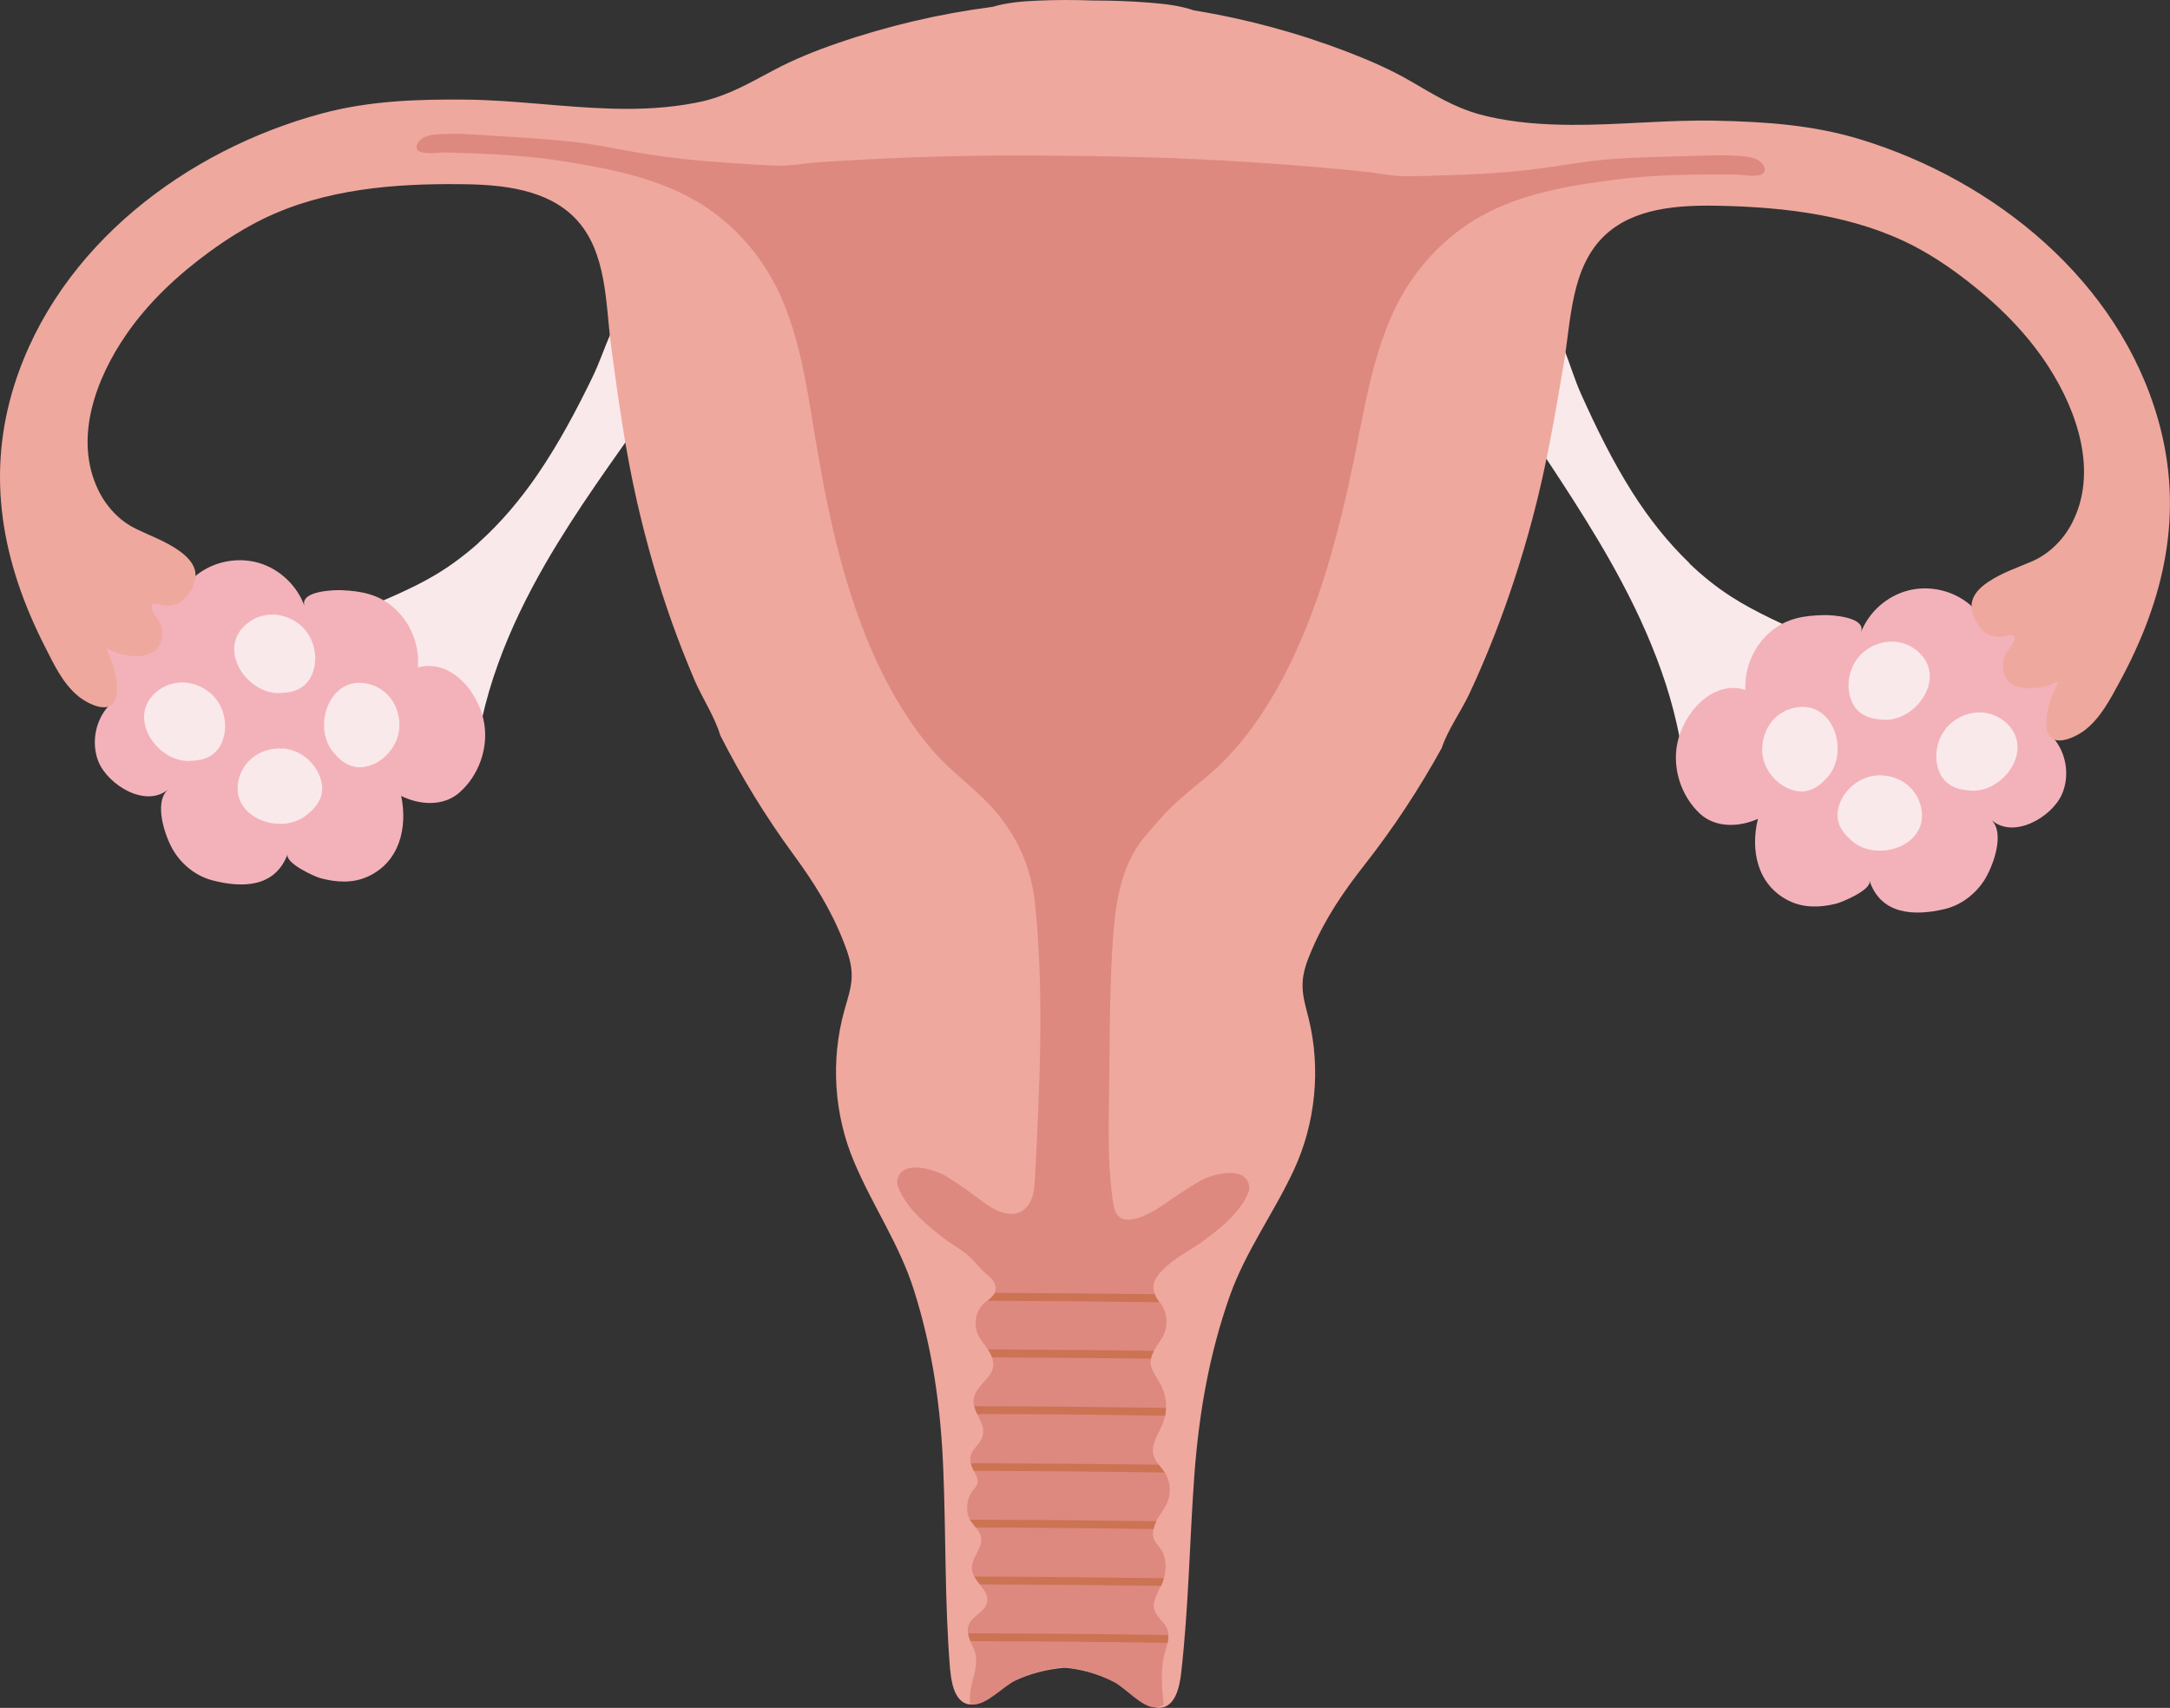 <?xml version="1.0" encoding="UTF-8"?>
<svg id="_圖層_2" data-name="圖層 2" xmlns="http://www.w3.org/2000/svg" viewBox="0 0 129.81 102.18">
  <rect x="0" y="0" width="129.81" height="102.18" fill="#333333" stroke="none"/>
  <defs>
    <style>
      .cls-1 {
        fill: #efa89e;
      }

      .cls-2 {
        fill: #f3b2ba;
      }

      .cls-3 {
        fill: #cc7354;
      }

      .cls-4 {
        fill: #fae9ea;
      }

      .cls-5 {
        fill: #dd8980;
      }
    </style>
  </defs>
  <g id="_圖層_1-2" data-name="圖層 1">
    <g>
      <g>
        <path class="cls-4" d="M101.05,33.68c-1.3-1.25-2.43-2.69-3.4-4.22-1.18-1.86-2.15-3.84-3.05-5.84-.41-.91-.67-1.81-1.03-2.72-.12-.3-1.38-2.64-1.28-2.76-.47.62-.51,1.95-.74,2.74-.43,1.42-1.35,3.07-.43,4.47,2.04,3.1,4.14,6.17,5.88,9.45,1.05,1.97,1.96,4.01,2.65,6.13.34,1.06.62,2.13.83,3.23.14.75.3,1.44,1,1.89.77.49,1.78.1,2.59-.3,2.34-1.16,9.07-5.2,4.25-7.6-1.6-.8-3.27-1.49-4.77-2.46-.9-.58-1.73-1.25-2.5-1.99Z"/>
        <path class="cls-2" d="M118.09,36.88c.16-.24-.06-.54-.27-.72-1-.84-2.41-1.16-3.68-.83s-2.35,1.29-2.82,2.51c.36-.93-1.76-1.05-2.18-1.04-1.17.02-2.21.17-3.16.94-1.04.84-1.64,2.2-1.57,3.53-2-.61-3.73,1.42-4.08,3.24-.29,1.49.24,3.12,1.35,4.16.94.88,2.37.82,3.48.32-.46,1.87-.05,3.96,1.85,4.9.89.44,1.87.41,2.81.18.34-.08,2.19-.84,2.01-1.39.69,2.07,2.7,2.12,4.45,1.72.98-.22,1.84-.86,2.39-1.69.52-.78,1.32-2.87.44-3.67,1.32,1.2,3.62-.14,4.23-1.51.49-1.1.28-2.48-.52-3.39,2.13-1.3,3.01-3.68,2.21-5.97-.52-1.5-1.58-3.03-3.2-3.45-1.55-.41-2.86,1.04-3.74,2.17Z"/>
        <path class="cls-4" d="M116.76,43.23c1-.82,2.41-.83,3.34.1,1.62,1.61-.4,4.27-2.4,3.95-.69-.04-1.33-.35-1.64-.99-.48-1-.19-2.33.69-3.06Z"/>
        <path class="cls-4" d="M111.51,38.99c1-.82,2.41-.83,3.34.1,1.62,1.61-.4,4.27-2.4,3.95-.69-.04-1.33-.35-1.64-.99-.48-1.01-.19-2.33.69-3.06Z"/>
        <path class="cls-4" d="M105.42,44.89c-.03-1.3.82-2.41,2.13-2.58,2.27-.29,3.12,2.94,1.64,4.32-.46.52-1.1.84-1.79.68-1.09-.24-1.96-1.28-1.99-2.42Z"/>
        <path class="cls-4" d="M112.32,46.39c1.29-.06,2.43.77,2.63,2.07.34,2.26-2.87,3.19-4.28,1.74-.53-.44-.86-1.08-.72-1.77.22-1.09,1.24-1.99,2.38-2.04Z"/>
      </g>
      <g>
        <path class="cls-4" d="M28.63,32.47c1.34-1.2,2.52-2.61,3.54-4.1,1.24-1.82,2.28-3.76,3.24-5.74.44-.89.73-1.79,1.12-2.68.13-.29,1.47-2.59,1.37-2.72.45.63.44,1.97.65,2.76.38,1.44,1.25,3.11.28,4.48-2.14,3.03-4.34,6.03-6.2,9.25-1.11,1.93-2.1,3.94-2.85,6.04-.38,1.05-.69,2.11-.94,3.2-.17.75-.35,1.43-1.06,1.86-.78.47-1.78.04-2.58-.39-2.3-1.24-8.89-5.5-4-7.74,1.63-.75,3.31-1.38,4.85-2.3.92-.55,1.77-1.19,2.57-1.9Z"/>
        <path class="cls-2" d="M11.49,35.1c-.15-.24.07-.54.29-.71,1.03-.81,2.45-1.08,3.71-.71,1.25.37,2.3,1.37,2.73,2.6-.33-.94,1.8-.99,2.21-.97,1.17.05,2.21.24,3.12,1.04,1.01.88,1.56,2.25,1.45,3.58,2.02-.54,3.68,1.54,3.97,3.37.24,1.5-.34,3.11-1.49,4.12-.97.85-2.39.74-3.48.2.39,1.89-.09,3.96-2.01,4.83-.91.41-1.88.34-2.82.09-.34-.09-2.16-.91-1.96-1.45-.76,2.05-2.77,2.03-4.5,1.58-.97-.25-1.81-.92-2.33-1.77-.49-.8-1.23-2.91-.31-3.68-1.35,1.15-3.61-.26-4.18-1.65-.45-1.12-.19-2.49.64-3.37-2.08-1.37-2.88-3.78-2.01-6.04.57-1.48,1.68-2.97,3.31-3.34,1.56-.35,2.82,1.14,3.67,2.29Z"/>
        <g>
          <path class="cls-4" d="M12.61,41.49c-.98-.85-2.38-.91-3.35-.01-1.68,1.56.26,4.28,2.27,4.03.69-.02,1.34-.31,1.67-.94.51-.99.27-2.33-.59-3.08Z"/>
          <path class="cls-4" d="M18,37.43c-.98-.85-2.38-.91-3.35-.01-1.68,1.56.26,4.28,2.27,4.03.69-.02,1.34-.31,1.67-.94.51-.99.27-2.33-.59-3.08Z"/>
          <path class="cls-4" d="M23.89,43.53c.07-1.29-.74-2.44-2.04-2.65-2.26-.37-3.22,2.83-1.79,4.26.44.53,1.07.87,1.76.74,1.09-.2,2-1.22,2.07-2.36Z"/>
          <path class="cls-4" d="M16.94,44.79c-1.29-.1-2.45.69-2.69,1.98-.42,2.25,2.76,3.28,4.22,1.88.54-.43.9-1.05.78-1.75-.18-1.1-1.17-2.03-2.31-2.12Z"/>
        </g>
      </g>
      <path class="cls-1" d="M126.79,40.81c-.56,1.03-1.13,2.14-2.07,2.87-.6.46-2.13,1.2-2.3-.15-.11-.89.32-2.01.74-2.78-.53.26-1.11.41-1.7.43-.47.01-.98-.08-1.31-.41-.37-.37-.41-.97-.25-1.47.1-.32.56-.74.6-1.03.06-.47-.37-.2-.73-.18-.24.02-.5,0-.72-.09-.71-.3-1.31-1.37-1.05-2.12.15-.45.53-.79.93-1.06.81-.55,1.76-.86,2.66-1.25,1.01-.45,1.84-1.28,2.35-2.26,1.58-3.03.34-6.67-1.39-9.36-1.28-1.99-2.98-3.68-4.85-5.13-1-.78-2.05-1.49-3.17-2.08-3.57-1.86-7.7-2.35-11.73-2.43-2.43-.05-5.12.13-6.86,1.83-1.97,1.92-1.96,5.03-2.39,7.58-.52,3.1-1.05,6.2-1.86,9.24-.64,2.42-1.42,4.81-2.33,7.14-.45,1.14-.93,2.27-1.45,3.38-.5,1.07-1.3,2.17-1.67,3.28-1.34,2.43-2.87,4.76-4.58,6.94-1.29,1.64-2.37,3.22-3.2,5.16-.28.65-.53,1.32-.54,2.02-.02.7.2,1.39.37,2.07.73,3,.41,6.25-.89,9.05-1.2,2.58-2.88,4.84-3.84,7.55-1.23,3.5-1.83,6.95-2.11,10.67-.29,3.95-.34,7.91-.79,11.85-.02.21-.06.47-.12.73-.11.48-.31.98-.68,1.22-.14.1-.31.15-.51.16-.82.02-1.84-1.16-2.57-1.52-.91-.45-1.9-.75-2.91-.87-.03,0-.07,0-.12-.01-.05,0-.09,0-.12,0-1.01.09-2.01.35-2.93.77-.74.34-1.81,1.48-2.62,1.43-.07,0-.14-.02-.21-.03-.49-.13-.74-.61-.88-1.13-.09-.35-.13-.71-.16-1-.32-3.95-.24-7.91-.4-11.87-.15-3.73-.63-7.19-1.75-10.74-.86-2.74-2.47-5.05-3.58-7.68-1.21-2.84-1.42-6.1-.59-9.08.19-.68.43-1.35.44-2.05s-.22-1.39-.48-2.04c-.77-1.97-1.79-3.58-3.03-5.27-1.64-2.24-3.09-4.61-4.35-7.09-.33-1.12-1.09-2.25-1.55-3.33-.48-1.13-.93-2.27-1.34-3.42-.84-2.36-1.53-4.77-2.09-7.22-.7-3.07-1.13-6.18-1.55-9.3-.34-2.56-.23-5.67-2.14-7.66-1.69-1.75-4.36-2.03-6.8-2.05-4.03-.05-8.17.29-11.8,2.04-1.14.55-2.22,1.23-3.24,1.97-1.91,1.39-3.67,3.02-5.01,4.96-1.82,2.63-3.18,6.22-1.7,9.31.48,1,1.27,1.86,2.27,2.34.88.43,1.82.76,2.62,1.34.38.28.75.63.89,1.09.23.76-.4,1.81-1.12,2.08-.23.09-.48.09-.73.07-.35-.04-.78-.32-.73.15.03.29.47.73.56,1.05.14.5.07,1.1-.3,1.46-.34.32-.85.4-1.32.37-.59-.03-1.17-.2-1.68-.48.4.78.79,1.91.65,2.8-.21,1.34-1.72.56-2.31.07-.91-.75-1.44-1.88-1.97-2.93C.14,33.7-.88,28.47.88,22.96,3.52,14.73,11.12,8.98,19.25,6.79c2.87-.77,5.75-.86,8.71-.83,2.89.04,5.76.46,8.64.54,1.67.05,3.36-.03,5.01-.35.16-.03.32-.07.47-.1,1.56-.38,2.75-1.08,4.18-1.84,1.22-.65,2.51-1.17,3.82-1.62,3.01-1.04,6.13-1.77,9.29-2.18.84-.25,1.76-.33,2.65-.37,1.12-.05,2.25-.05,3.38-.01,1.13,0,2.25.04,3.37.13.89.07,1.8.17,2.64.46,3.15.51,6.24,1.35,9.21,2.49,1.29.5,2.57,1.05,3.77,1.75,1.4.81,2.57,1.55,4.11,1.98.15.04.31.08.47.12,1.63.38,3.32.5,4.99.51,2.89.02,5.77-.31,8.65-.25,2.96.06,5.84.25,8.68,1.12,8.05,2.46,15.45,8.46,17.81,16.77,1.58,5.56.38,10.75-2.31,15.7Z"/>
      <path class="cls-5" d="M105.46,10.38c-.25.26-1.33.06-1.67.06-2.4-.01-4.8,0-7.18.31-2.73.35-5.55.81-8.01,2.18-2.26,1.26-4.11,3.29-5.23,5.69-1.31,2.84-1.78,5.99-2.41,9.05-.88,4.2-1.98,8.43-3.89,12.26-.96,1.93-2.13,3.76-3.59,5.32-1.25,1.35-2.84,2.31-4.04,3.7-.43.5-.89.97-1.27,1.51-1.31,1.86-1.51,4.23-1.64,6.44-.17,2.94-.14,5.86-.19,8.79-.03,2.08-.06,4.17.24,6.23.06.39.17.83.53.98.69.3,1.94-.43,2.47-.81.31-.22.63-.44.95-.65.41-.27.82-.53,1.24-.78.63-.37,2.69-.99,2.95.25.05.24-.05.49-.16.7-.6,1.16-1.67,1.96-2.71,2.73-.49.36-1.65.95-2.34,1.68-.48.5-.62.92-.43,1.39.06.15.15.31.27.47.01.02.03.04.05.06.41.52.5,1.3.22,1.91-.16.34-.42.64-.59.96-.08.15-.15.3-.18.47-.01.07-.02.13-.02.2,0,.51.38.92.61,1.37.22.41.33.89.31,1.37,0,.16-.02.31-.05.47-.03.14-.07.28-.12.42-.25.66-.77,1.31-.57,1.98.06.2.17.36.3.52.12.16.26.31.36.47,0,0,0,0,0,0,.33.51.4,1.19.18,1.76-.16.4-.43.72-.64,1.09-.01.02-.03.05-.04.07-.07.15-.13.3-.17.47-.05.23-.04.47.06.68.09.2.25.35.37.52.34.49.36,1.14.2,1.73-.04.16-.1.31-.17.45,0,0,0,0,0,.01-.22.47-.55.96-.4,1.46.12.41.51.66.71,1.02.08.14.11.29.12.45,0,.15,0,.31-.04.47-.07.36-.22.73-.27,1.06-.14.88-.07,1.78.03,2.67-.14.1-.3.15-.5.16-.79.02-1.78-1.16-2.48-1.52-.88-.45-1.83-.75-2.8-.87-.02,0-.06,0-.12-.01-.05,0-.09,0-.12,0-.98.09-1.94.35-2.83.78-.71.34-1.74,1.48-2.53,1.44-.07,0-.14-.02-.2-.03-.01-.13-.02-.26-.01-.39.02-1.1.69-1.94.19-3-.06-.13-.12-.25-.18-.39-.06-.15-.11-.31-.13-.47-.02-.16-.01-.31.04-.46.21-.57,1-.78,1.11-1.38.08-.41-.19-.74-.46-1.08-.12-.15-.24-.31-.32-.47-.07-.13-.12-.27-.13-.42-.06-.67.65-1.23.55-1.89-.04-.25-.18-.44-.33-.62-.12-.15-.25-.3-.35-.47-.04-.08-.08-.17-.11-.27-.11-.48-.03-1.01.26-1.41.11-.14.25-.27.3-.45.08-.28-.08-.54-.22-.8-.04-.07-.07-.14-.1-.22-.04-.09-.06-.17-.08-.25-.15-.75.6-1,.74-1.66.09-.44-.16-.85-.36-1.27-.07-.15-.14-.31-.17-.47-.03-.13-.04-.26-.02-.39.1-.69.79-1.09,1.08-1.66.13-.27.1-.58,0-.87-.05-.12-.11-.24-.17-.35-.03-.04-.05-.08-.08-.12-.22-.31-.47-.59-.61-.94-.24-.6-.08-1.34.38-1.78.07-.07.16-.14.24-.2.17-.14.34-.28.42-.47.02-.05.04-.11.05-.17.05-.37-.26-.68-.54-.92-.44-.36-.75-.82-1.18-1.18-.44-.36-.95-.62-1.4-.98-1.01-.8-2.05-1.63-2.61-2.81-.11-.22-.2-.47-.14-.71.3-1.23,2.35-.54,2.96-.15.41.26.82.53,1.22.82.31.22.62.45.93.68.79.61,2.1,1.24,2.79.07.26-.43.29-.96.32-1.46.28-5.4.55-10.83.03-16.22-.21-2.15-.87-3.85-2.22-5.54-1.15-1.43-2.71-2.45-3.91-3.83-1.4-1.62-2.51-3.48-3.41-5.44-1.79-3.9-2.75-8.16-3.48-12.39-.54-3.07-.89-6.24-2.11-9.12-1.03-2.44-2.81-4.53-5.03-5.86-2.41-1.45-5.22-2-7.94-2.44-2.37-.39-4.77-.48-7.17-.55-.34,0-1.43.15-1.67-.12-.22-.26.03-.55.22-.69.43-.32,1.15-.28,1.65-.3.61-.02,1.23.02,1.84.06.78.05,1.56.1,2.34.15,1.37.09,2.74.18,4.1.38,1.02.15,2.04.37,3.06.54,1.82.31,3.65.49,5.49.61.92.06,1.84.13,2.76.16.8.03,1.64-.14,2.46-.2,3.73-.25,7.47-.39,11.21-.41,1.5,0,2.99.01,4.49.03h.1c.35,0,.7.01,1.05.02h.1c1.5.03,2.99.06,4.49.12,3.74.15,7.47.41,11.19.79.81.08,1.64.28,2.45.28.92,0,1.84-.03,2.76-.06,1.84-.06,3.68-.17,5.51-.42,1.03-.14,2.05-.32,3.08-.44,1.37-.16,2.74-.2,4.11-.24.78-.02,1.56-.05,2.34-.07.61-.02,1.23-.04,1.84,0,.5.03,1.22.02,1.64.35.19.15.43.45.2.7Z"/>
      <path class="cls-3" d="M69.89,97.82c-3.99-.06-7.98-.09-11.97-.1.02.16.07.32.13.47,3.93,0,7.86.04,11.8.1.03-.16.05-.32.04-.47ZM58.26,88c3.8.01,7.61.04,11.41.1,0,0,0,0,0,0-.11-.17-.24-.32-.36-.47-3.74-.05-7.48-.08-11.23-.09.01.08.04.16.08.25.03.07.06.14.1.22ZM69.7,84.7c.03-.15.05-.31.05-.47-3.82-.05-7.64-.09-11.46-.1.03.16.1.32.17.47,3.74,0,7.49.04,11.24.1ZM58.61,94.79c3.62.01,7.23.04,10.85.09,0,0,0,0,0-.01.07-.14.12-.3.17-.45-3.78-.05-7.56-.09-11.34-.1.09.16.2.32.32.47ZM69.01,91.48c.03-.16.09-.32.17-.47-3.72-.05-7.43-.08-11.15-.09.09.17.23.32.35.47,3.54,0,7.09.04,10.63.09ZM69.08,77.43c-3.19-.04-6.38-.07-9.57-.08-.08.19-.25.33-.42.47,3.42.01,6.84.04,10.26.09-.12-.17-.22-.32-.27-.47ZM59.35,81.21c3.17.01,6.33.04,9.5.08.03-.16.1-.32.18-.47-3.31-.05-6.62-.07-9.94-.09.03.04.06.08.08.12.07.11.13.22.17.35Z"/>
    </g>
  </g>
</svg>